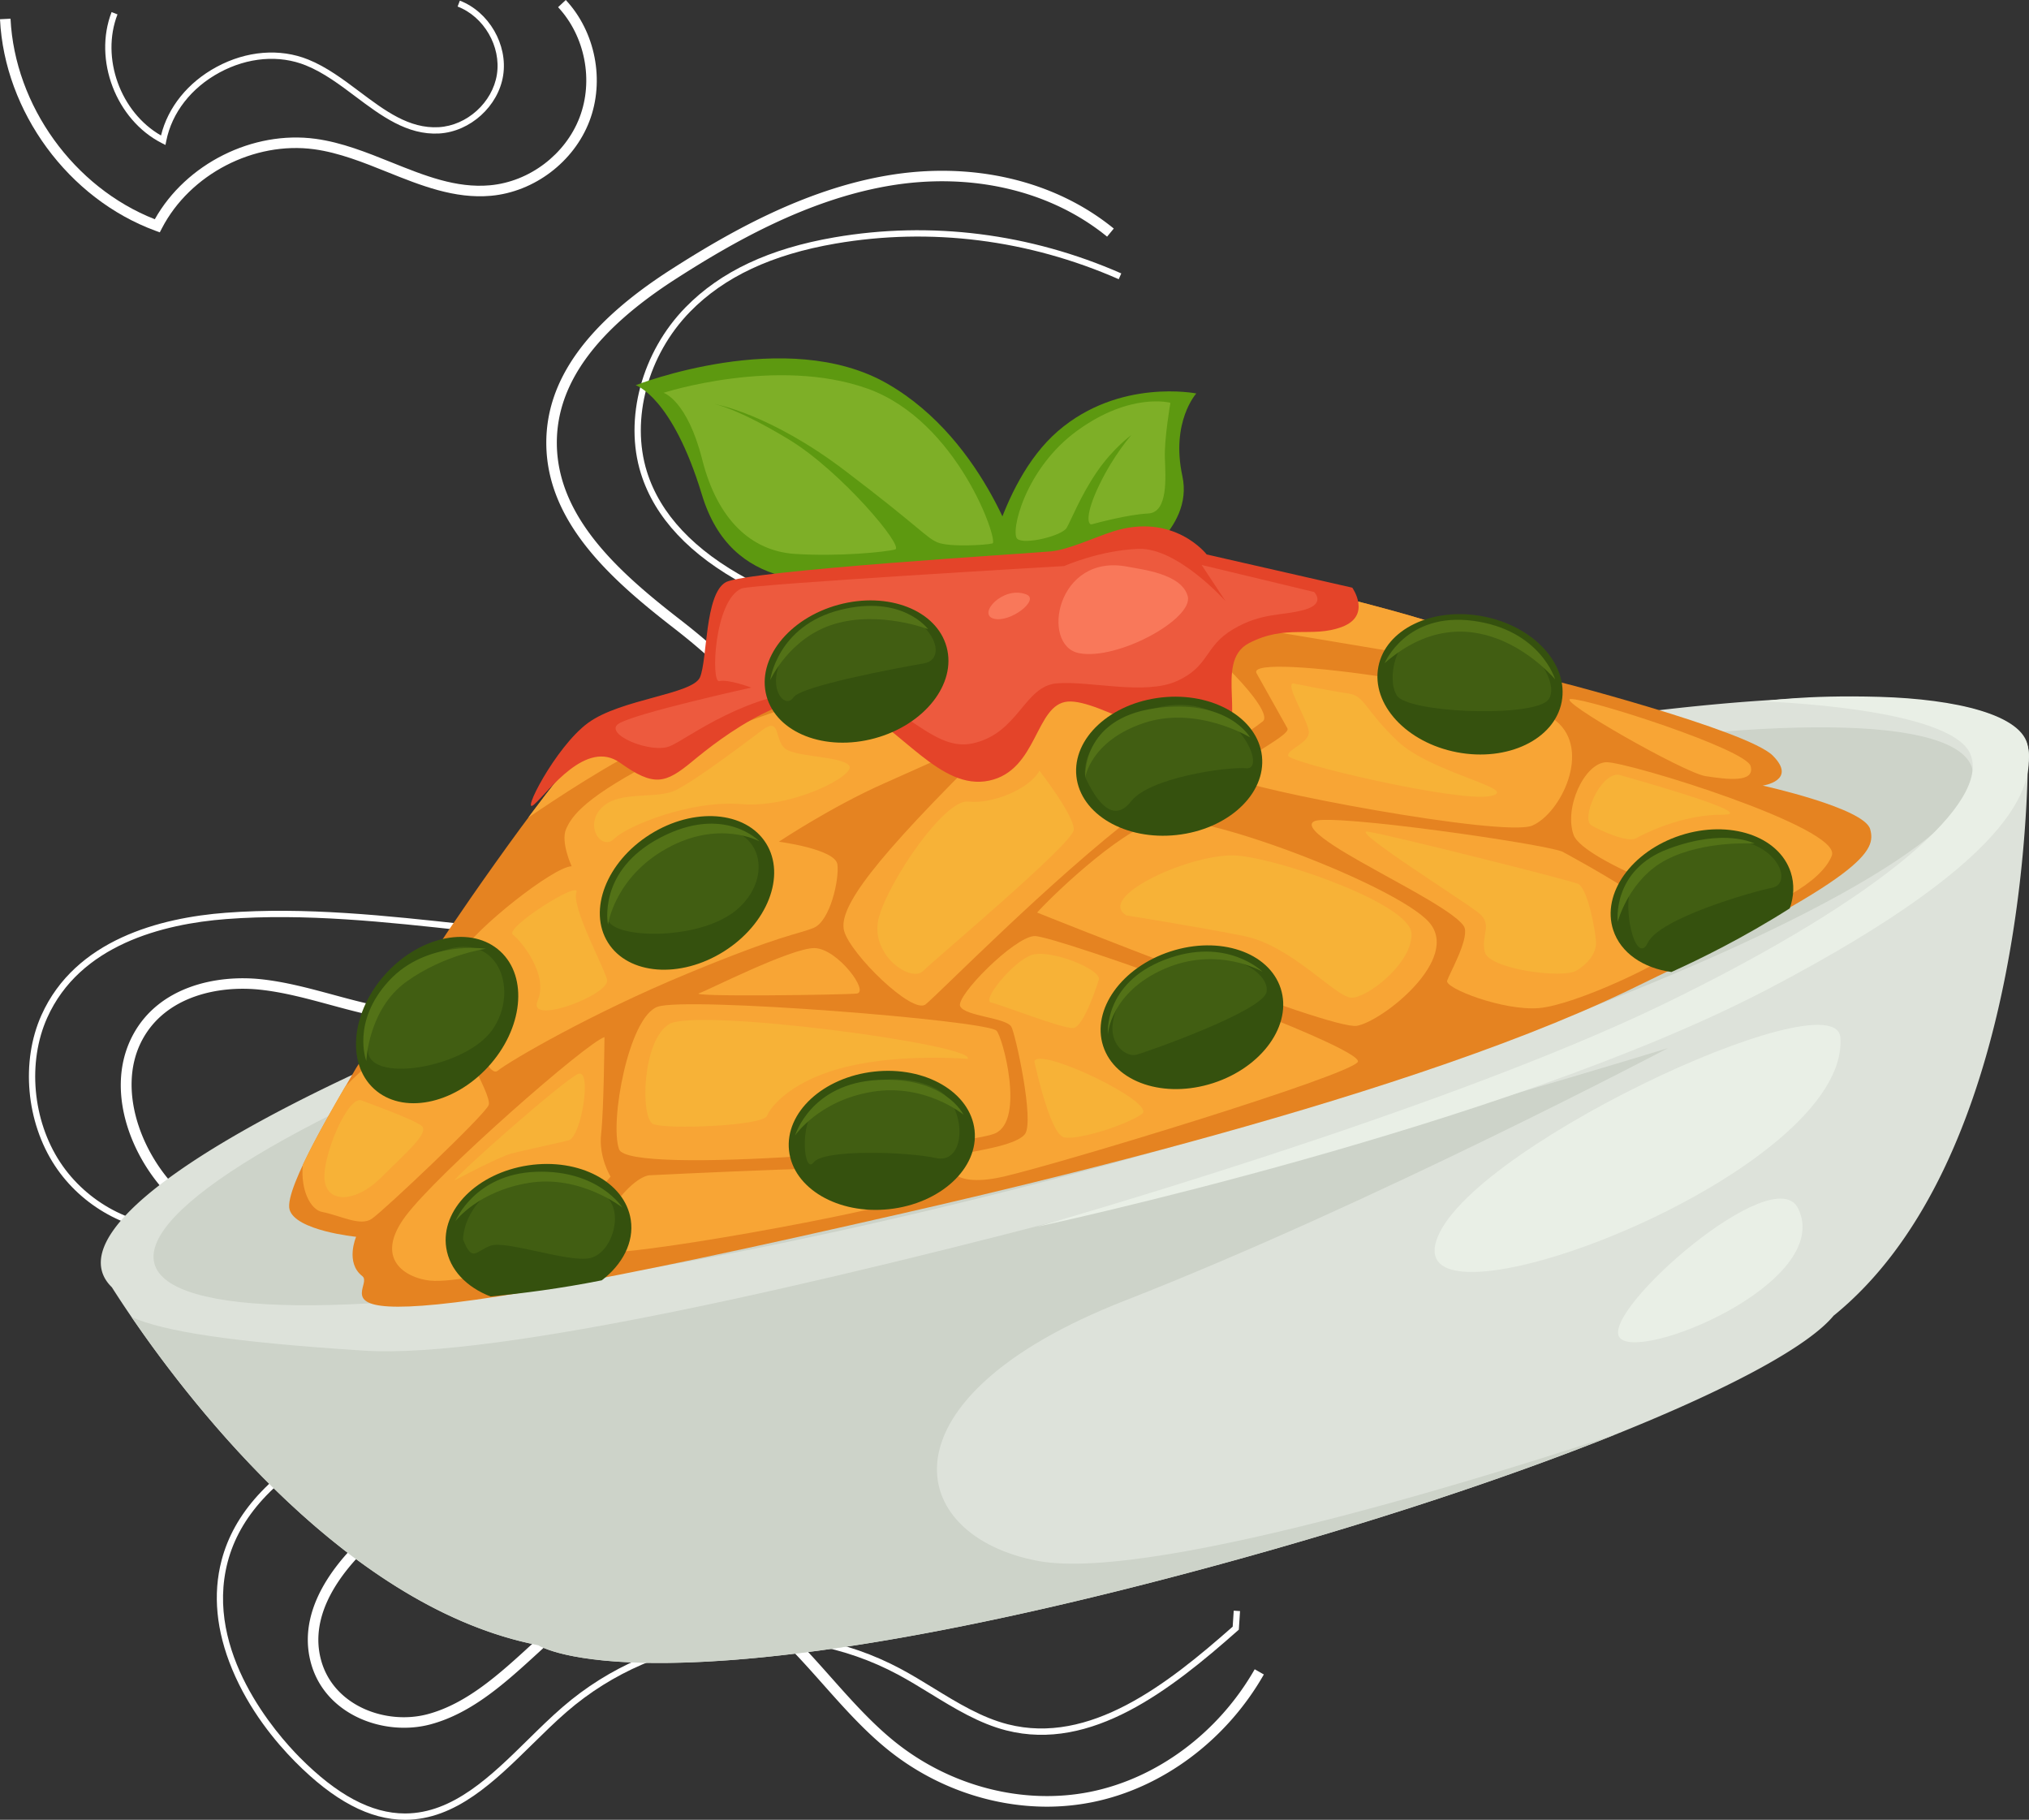 <?xml version="1.0" encoding="UTF-8"?> <svg xmlns="http://www.w3.org/2000/svg" id="_Layer_" data-name="&lt;Layer&gt;" viewBox="0 0 2633.64 2361.56"><rect x="0" y="0" width="2633.64" height="2361.56" fill="#333333" stroke="none"/><defs><style>.cls-1{fill:#fff}.cls-2{fill:#5d9910}.cls-4{fill:#cdd3c9}.cls-6{fill:#f8a535}.cls-7{fill:#35510e}.cls-8{fill:#e9efe6}.cls-11{fill:#f9785a}.cls-12{fill:#415e12}.cls-13{fill:#537217}.cls-14{fill:#f7b237}.cls-15{fill:#7eaf27}</style></defs><path class="cls-1" d="M1359.09 2344.56c-73 0-147-25.9-206.33-73.67-31-24.95-58.14-55.52-84.41-85.07-16.13-18.15-32.8-36.91-50.1-54.06-54.88-54.43-108-81-157.79-78.92-56 2.32-105.57 40.74-150.85 81.92q-5.43 4.93-10.88 9.94c-42.14 38.58-85.7 78.47-139.85 93-59.91 16.09-136.55-11.88-155.17-79.16-22-79.59 48.05-150 91.79-184.8 50.2-40 112.68-89.8 112.07-160.23-.84-96.43-114.57-141.91-149.35-153.51-16.69-5.58-34-10.74-50.69-15.74-57.47-17.16-116.89-34.91-166.73-73.4-64.94-50.13-109.38-151.65-68-228.24 33.75-62.4 107.86-78 166-71.86 31.64 3.36 62.89 11.84 93.11 20 27.89 7.57 56.74 15.4 85.4 19 106.63 13.41 212.44-30.19 305.79-68.67 43.56-17.94 88.59-36.5 126.29-67.19 41.24-33.57 67.35-79 71.63-124.59 9.46-100.83-79.22-182.11-146.75-234.47C794.8 753.18 709.91 678.8 709.1 576c-.65-82 52.24-156 161.7-226.16 73.33-47 171.46-103.37 280.26-122 110.42-19 217.81 6.1 294.62 68.76l-8.68 10.5c-73.74-60.15-177.12-84.16-283.66-65.87C1047 259.49 950.43 315 878.18 361.31c-105.18 67.42-156 137.6-155.4 214.53.76 96.73 82.94 168.5 159.9 228.18 70.08 54.34 162.08 139 152 246.56-4.62 49.23-32.55 98-76.61 133.92-39.26 32-85.25 50.91-129.71 69.23-82.77 34.11-175.18 72.18-270.55 72.19a336.41 336.41 0 0 1-42.17-2.6c-29.61-3.72-58.92-11.67-87.27-19.36-29.71-8.06-60.42-16.39-91-19.64-53.71-5.7-122 8.31-152.51 64.76-36.8 68.06 3.53 164 64.29 210.91 47.83 36.94 106 54.32 162.28 71.13 16.82 5 34.22 10.22 51.11 15.86 37 12.37 157.79 60.92 158.7 166.43.67 77.1-64.7 129.19-117.22 171-41.1 32.75-107.07 98.44-87.14 170.45 16.46 59.46 84.87 84 138.44 69.6 50.92-13.69 93.24-52.43 134.16-89.9q5.47-5 10.92-10c47.18-42.92 99.17-83 159.48-85.46 53.81-2.22 110.3 25.65 168 82.87 17.6 17.45 34.42 36.38 50.68 54.68 25.9 29.14 52.69 59.27 82.77 83.51 72.24 58.19 167.15 82.54 253.87 65.12s166.54-76.88 213.39-159.05l11.88 6.78c-48.77 85.56-132 147.5-222.58 165.69a300.23 300.23 0 0 1-58.8 5.86Z"></path><path class="cls-1" d="M525.65 2361.56c-45.76 0-92.42-24.68-142.66-75.43-25.07-25.32-59.59-66.69-81.69-120-20.62-49.73-25.24-97.24-13.7-141.22 16-61 62.49-112.17 142.15-156.39 13.62-7.56 27.72-14.86 41.36-21.92 47-24.34 95.67-49.51 132.65-89.75 46.61-50.73 71-139.17 31.17-199.36-41.11-62.09-127.88-62.39-195.63-35.14-20.62 8.29-41.25 18.57-61.2 28.5-45.71 22.77-93 46.31-144.23 48.22-2 .07-4.07.11-6.1.11-60.75 0-121.66-33.47-156.57-86.51-37.35-56.73-44.35-135.2-17.43-195.27 44-98.16 154.45-126.46 239.36-132.91 102.84-7.81 208.86 3.81 311.39 15 159 17.43 323.34 35.46 474.19-20.66 87.06-32.38 142.68-91.94 148.78-159.34 6.5-71.85-41.53-135-88.64-170.13-34.06-25.4-72.81-43.28-110.29-60.57-20.13-9.29-40.95-18.9-60.91-29.59-72.19-38.68-117.88-87.42-135.8-144.85-22.11-70.8 1.15-157.44 57.95-215.51 45.57-46.6 108.83-76.32 193.39-90.85 124.89-21.46 253.61-5.28 372.22 46.81l-3.3 7.51c-117.14-51.44-244.23-67.43-367.53-46.23-82.8 14.23-144.59 43.18-188.91 88.5-54.72 56-77.22 139.32-56 207.4 17.25 55.3 61.61 102.42 131.83 140 19.75 10.59 40.46 20.14 60.48 29.38 37.86 17.47 77 35.53 111.75 61.44 48.9 36.47 98.72 102.23 91.91 177.45-3.53 39-21.43 74.39-53.2 105.06-33 31.89-73.1 50.9-100.88 61.24-152.68 56.79-318 38.65-477.95 21.12-102.16-11.2-207.8-22.78-309.88-15-82.67 6.33-190.13 33.63-232.47 128.11-25.82 57.61-19.07 132.92 16.79 187.4 34.54 52.47 95.66 85 155.52 82.7 49.47-1.84 95.94-25 140.87-47.35 20.09-10 40.87-20.36 61.8-28.78 70.84-28.49 161.87-27.71 205.53 38.23 42.07 63.54 16.78 156.39-32 209.44-38 41.32-87.25 66.82-134.92 91.49-13.59 7-27.64 14.3-41.15 21.81-77.59 43.08-122.8 92.56-138.19 151.29-30.61 116.72 63.66 223.42 93.28 253.35 48.62 49.11 93.38 73 136.83 73h.38c62.09-.18 111.39-48.65 159.07-95.53 14.62-14.38 29.73-29.24 45-42.43 121.39-105.23 297.87-125.17 439.16-49.61 14.52 7.76 28.9 16.58 42.82 25.11 30.58 18.74 62.19 38.12 96.21 46.75 106 26.87 206.1-51.06 291.76-126.72l1.35-20.74 8.19.53-1.57 24.12-1.27 1.12c-87.51 77.4-190.13 157.63-300.48 129.64-35.22-8.93-67.38-28.64-98.48-47.7-13.81-8.47-28.1-17.23-42.4-24.88-138.31-74-311.08-54.43-429.92 48.58-15 13-30 27.8-44.58 42.08-48.85 48-99.36 97.7-164.8 97.89Z"></path><path class="cls-2" d="M1273.33 771.79s20.08-143.32 99.78-212.27 179.69-48.91 179.69-48.91-33.36 36.65-18.06 107.32-70.39 117.63-70.39 117.63Z"></path><path class="cls-2" d="M1326 733.82s-43.92-161.35-174.54-236.09-326.33 2.16-326.33 2.16 47.33 14.69 85.92 142 153.6 115.75 239.27 112.13 175.68-20.2 175.68-20.2Z"></path><path d="M2632.23 969.18c-32.86-120.75-619.14-66.33-1309.47 121.54S99.43 1528.79 132.29 1649.54c2.09 7.7 6.46 14.67 12.93 21 54.69 86.06 277.56 411.22 553.65 464.49.12.91 149.68 95 879.86-103.69 408.09-111.06 737.13-246 801.32-324l.93-.72c228.63-186.38 249.51-611.8 251.16-714.71a45.23 45.23 0 0 0 .09-22.73Z" style="fill:#dde2da"></path><ellipse class="cls-4" cx="1380.38" cy="1318.74" rx="1222.75" ry="200.94" transform="rotate(-15.22 1380.833 1319.042)"></ellipse><path d="M1102.23 1590.35c139.11-31.49 696.56-154.12 1010.14-304.45s322.59-182.33 315.11-209.83S2288 1019.5 2288 1019.5s45.5-6.48 13-39-286.94-99.16-311.94-104.17-65 0-56-32-397.88-116.23-397.88-116.23-7.48-27.51-38-31-103 33.94-103 33.94-416 12.78-444.51 38.26-22.07 136-22.07 136-114.51 13.44-166 62.91-195.14 259.89-211.15 287.88-18 64-18 64-50.51 31.47-70.53 66.46-93.58 155.45-86.1 183 86.41 35.45 86.41 35.45-14.51 33.5 8 51-141.58 109.43 632-65.65Z" style="fill:#e58321"></path><path class="cls-6" d="M1372.89 804.76c62.51-20 123.79-66.18 124-86.93.1-8-2.63-15.11-6-20.94-33.12 1.28-96.73 34.13-96.73 34.13S1038.63 742 962.44 763.73c-18.58 34.32-16.68 93.6-.57 93.81 20.75.26 348.51-32.81 411.02-52.78ZM1515.89 798.34c24.25 2.26 321.22 51.42 358.71 58.94 25.38 5.09 40.77-11.47 46.31-25.88-55.75-31-285.31-81.85-361.2-98.11-27.71 18.24-63.71 63.19-43.82 65.05ZM1537.88 824.85c-40.42-5.66-104.5-4.06-253.57 142.86s-196.86 210.14-188.63 240.39 88.69 108.8 105.7 95.31S1364 1141 1479 1053.56s143-103.92 160.06-117.41-79.68-108.29-101.18-111.3Z"></path><path class="cls-6" d="M742 1124.16c-23.51.49-125.55 81.44-143.56 112.93s30.41 166 47.41 152.52 121.54-74.44 246.32-126.12 142.77-50.67 164-59.41 33.29-62.23 30.8-82.23-76-29.54-76-29.54 67.52-45 136-75.43 100-44.94 115.78-52.18-19.71-83.26-46.2-93.78-255.22 60.62-356.49 111.81-118 76.44-125.3 93.18 7.24 48.25 7.24 48.25ZM1346.19 1184.24c13.51-15.49 104.3-105.19 156.56-119.42s309.45 84.17 351.92 131.69-59.57 128.47-93.32 134.7-415.16-146.97-415.16-146.97ZM1630.85 873.4c-13.73-28.76 343.48 24.68 389.21 62.45s5.93 119.51-31.07 135.49-376.47-48.21-389.21-62.46 77-53.46 71.28-63.71-40.21-71.77-40.21-71.77ZM2038.82 907.12c-20.15.41 147.2 95.82 175 100.09s64.49 9 58.5-13-210-87.58-233.5-87.09ZM2084.78 989.14c-28.47 1.34-54.78 59.22-42.3 94.22s192.94 101.11 221.94 99.12 99.52-36 113.29-72.19S2111 987.9 2084.78 989.14Z"></path><path class="cls-6" d="M2027.72 1105.11c-26.5-10.52-297-49.16-321-39.68s62 54 86.46 68 103.47 54.55 108 71-19.53 58.49-22.79 68.24 72.73 39.29 119 35.56 169.53-60.9 189.79-84.14-159.46-118.98-159.46-118.98ZM1293.36 1337.46c-15.49-13.51-402-44.22-439.73-31s-62.57 150-50.09 185 448-3.76 487.75-20.49 9.81-126.76 2.07-133.51Z"></path><path class="cls-6" d="M1312.61 1332.22c-7.9-11.87-59.74-13.29-66.23-26.29s70-90 96.29-91.19 432.42 145.22 419.66 163.47-381.06 130.29-458.82 148.5-80-22.55-60.74-27.79 73.76-11.21 87.27-26.7-12.43-132.5-17.43-140ZM907.89 1288.75c-19.25 5.24 186.75 2.35 204 .61s-24.72-58.26-54.47-59-141.28 56.14-149.53 58.39ZM1257.62 848c25.5-4 118.51-20.44 152.77-35.67s-77.79 83.21-99.05 91.94-53.72-56.27-53.72-56.27ZM761.57 968.18C744 985 715.86 1020.46 685.68 1061c34.66-23.41 107.49-72.29 168.39-100.28 48.42-22.26 51.18-39.9 37.49-49.22-38.04 8.06-96.95 24.95-129.99 56.68ZM418 1572.73c25 5 49.49 19 64.49 9s146.57-134.42 151.83-147.67-53.44-109.53-53.44-109.53c-10.77-10.33-77.37 27.89-132.87 85.71-16.13 27.67-39.19 67.76-55 101.51-3.01 33.6 10.39 58.05 24.99 60.98ZM784.61 1345.93c-22 6-217.59 177.38-258.62 232.86s1 79.5 31.46 83 108.26-14.69 129.51-23.43 105.56-111.44 105.56-111.44-15.74-25.26-12.22-55.75 4.31-125.24 4.31-125.24ZM842.27 1525.21c-31 5.48-80.55 84-67.8 98.21s384-54.29 401-67.78 27-31 13-39-346.2 8.57-346.2 8.57Z"></path><path class="cls-7" d="M2027.07 910.79c-9.31 48.7-70.13 78-135.84 65.45S1779.79 914 1789.1 865.3s70.13-78 135.84-65.44 111.44 62.22 102.13 110.93ZM1265 1466.7c5.39 49.29-44.15 95.15-110.66 102.43s-124.8-26.79-130.19-76.08 44.15-95.16 110.66-102.43 124.75 26.79 130.19 76.08ZM1662.33 1282.67c15.32 47.16-23.85 102.15-87.48 122.82s-127.63-.81-142.95-48 23.84-102.15 87.47-122.82 127.63.84 142.96 48ZM994.27 1094.27c26.39 42 1.87 104.88-54.77 140.49s-124 30.44-150.35-11.54-1.86-104.88 54.78-140.49 123.95-30.44 150.34 11.54Z"></path><ellipse class="cls-7" cx="567.38" cy="1323.82" rx="121.14" ry="89.79" transform="rotate(-47.42 567.324 1323.764)"></ellipse><path class="cls-7" d="M2169.54 1261.38c36.3-16.4 93.81-44.58 153.56-82.56 5.43-15.47 6.25-31.54 1.3-46.79-15.32-47.17-79.33-68.64-143-48s-102.8 75.65-87.48 122.82c9.77 29.98 39.17 49.52 75.62 54.53ZM636.76 1682.49c39.92-3.87 91.21-10.35 144.35-21 26.88-20.6 42.06-49.3 37.65-78.47-7.4-49-67-80.69-133.18-70.7s-113.79 57.83-106.38 106.86c4.33 28.73 26.62 51.39 57.56 63.31Z"></path><path class="cls-4" d="M1459.67 1688c323.06-126.33 705.41-327.87 705.41-327.87S815.63 1774.69 472.9 1752.76c-177.78-11.38-260.9-25.47-302.11-43.58 81.41 119 283.91 378.69 528.08 425.8.12.91 149.68 95 879.86-103.69 198.67-54.06 378.59-113.8 518.36-169.86-103.82 34.52-593.9 193.15-749.35 164.29-174.23-32.34-211.13-211.36 111.93-337.72Z"></path><path class="cls-8" d="M1345 1592.23s608.56-130.17 949.9-308.73 343.29-272.56 337.36-314.32-94.17-62-192.41-64.85-152 5.92-152 5.92 244.24 7.38 269.71 68.39-106.85 182.69-396.42 323.53S1345 1592.23 1345 1592.23ZM2388.83 1346.54c-5.51-80.48-505.07 152.23-526.13 270.22s538.04-96.21 526.13-270.22ZM2334 1568.26c-31.17-64.08-253.81 131.11-232.33 166.62s279.24-70.1 232.33-166.62Z"></path><path d="M1444 689.88c-22.89 7.36-56.68 23.31-79.68 25.63s-395 24.78-422.35 40.1-23.72 101-33.4 123.32-102.68 27.94-145.36 59.25-88.73 122.62-69.72 105.63 67.38-85.3 111.36-53.94 58.65 27.36 94-2 136.05-107.93 204-75.22 117.61 113.72 180.95 100.42 59.72-99 102.05-102.61 145.29 70.75 192 54.11-5-105 43.4-130 81-6.29 120.34-20.93 13.69-51 13.69-51l-189-43.1s-42.56-55.28-122.28-29.66Z" style="fill:#e44429"></path><path d="M962.44 763.73c-35.71 15.53-39.83 123.2-28.83 120.21s41.66 8.35 41.66 8.35-152.35 33.59-172.35 46.91 42.31 39.69 67 29 99-70.28 196.7-73.23 136.79 82.91 196.21 69.69 66.45-74.22 108.79-77.86 114.65 16.06 156.66-3.25 35-45 72.37-67 62.34-17 91.68-25 13.35-23.32 13.35-23.32l-146-35.07 30.97 46.84s-62.29-69.7-113-67.73-96.34 22.29-96.34 22.29-406.11 23.62-418.87 29.17Z" style="fill:#ed5a3e"></path><ellipse class="cls-7" cx="1111.86" cy="871.37" rx="121.14" ry="89.79" transform="rotate(-15.22 1112.193 871.572)"></ellipse><path class="cls-7" d="M1638 981.16c5.39 49.29-44.15 95.15-110.66 102.43s-124.79-26.79-130.18-76.08 44.15-95.16 110.65-102.43 124.76 26.79 130.19 76.08Z"></path><path class="cls-11" d="M1464.35 735.56c-93.24-18.7-114.06 101.94-64.06 112s149.35-44.58 141.37-73.92-60.66-34.74-77.31-38.08ZM1332.33 771.49c-30.18-12-64 25.3-42.68 31.31s60.35-24.3 42.68-31.31Z"></path><path class="cls-12" d="M1009.78 867.15c-9.59 31.82 10.31 52.33 20.15 37.84s129.68-37.26 169.19-44.07.54-84.84-88.13-70.55S1015 850 1009.78 867.15ZM1408.7 1008.69c14.48 31.51 36.3 61 59.65 31S1590 994.79 1618.2 997s-16.94-105.67-119.62-77.73-89.88 89.42-89.88 89.42ZM1845 817.1c-33.07 9.52-45.7 63.64-31.88 85.48S1976.4 931 2006.41 911s-37.27-129.67-161.41-93.9ZM2121.28 1137.74c-19.52 36.82 2.44 117.5 17.46 85.84s133.69-65.93 161.7-71.58 6-64.66-66.3-62.7-112.86 48.44-112.86 48.44ZM1501.4 1255.24c-32 12.17-53 44-57 72.63s18 44.34 30.81 40.85 163.79-56.41 168.79-81.41-51.58-66.69-142.6-32.07ZM1059 1438.66c-21.64 18.56-15.72 87-2.71 69.66s122.34-13.6 158-5.58 40-48.31 16.38-77.32-107.83-41.56-171.67 13.24ZM788.78 1191.19c.56 26.87 116.82 31.23 166.67-9.91s35.89-114.15-40.94-107-126.87 62.08-125.73 116.91ZM478 1366.35c6.2 39.19 127.15 18.57 161.18-30.08s9.9-122.82-56.11-104.86-112.43 88.28-105.07 134.94ZM601.06 1608.58c12.15 30.17 16 15.34 35.66 8s100.49 21.88 128.49 16.23 44-55.31 24.21-77.48-78-47.71-133.65-20.74-54.71 73.99-54.71 73.99Z"></path><path class="cls-13" d="M1438 1342.41s-6.22-66.25 74-97 126.86 15.69 126.86 15.69-58.1-34.4-128-3.57-72.86 84.88-72.86 84.88ZM1032 1473.56s20-67.49 107.41-72.06 111.23 45.06 111.23 45.06-49.61-41.16-118.86-29.69-99.78 56.69-99.78 56.69ZM591.12 1584.7s24.65-61.36 105.15-64.07 111.6 46.44 111.6 46.44-54.47-42.78-121-32.07-95.75 49.7-95.75 49.7ZM2099.79 1196.27s-8-67.26 65.8-94.72 111.88-6.81 111.88-6.81-64.75-4.54-114 20.69-63.68 80.84-63.68 80.84ZM1797.23 860.61s27.66-66.61 115-54.94 106.33 75.94 106.33 75.94-103.15-124.06-221.33-21ZM1408.7 1008.69s-5.38-75.83 89.88-89.45 124 37.65 124 37.65-69-41.78-138-18.57-75.88 70.37-75.88 70.37ZM789.19 1199.94s-14.58-69.88 68.19-113.09 128.37 5 128.37 5-52.11-28.66-120.13 9.06-76.43 99.03-76.43 99.03ZM999.73 882.68s8.92-70.37 90.43-91.07 114.6 24.93 114.6 24.93-62.73-24.28-121.49-6.81-83.54 72.95-83.54 72.95ZM475.48 1376.89s-19.72-50.76 29.3-104 126-41.68 126-41.68-54.12 7.34-103.52 42.94-51.78 102.74-51.78 102.74Z"></path><path class="cls-14" d="M1349.29 1000.24c-14 24.5-62 43.47-92.52 40s-102.3 101.7-115.83 149.69 41.2 86.27 57.46 70 194.34-165.15 195.35-183.14-44.46-76.55-44.46-76.55ZM1678.84 886.92c-11.75.25 19 48 20 62.51s-26.51 22-27 31 220.46 61.11 262.47 52.64-76-29.54-119.71-70.82-42.77-59.25-64.27-62.25-71.49-13.08-71.49-13.08ZM1462.44 1188.05c-42-24 86.79-82.7 144.28-77.67s224 63.12 225.44 101.12-57 83.47-77.79 83.2-77.46-67.54-139.95-80.07-151.98-26.58-151.98-26.58ZM1256.09 1374.19c12.76-18.25-352-66.69-387.47-45.21s-37.56 122.48-20.82 129.73 142.5 2.58 147.76-10.67 34.27-47.73 106.53-64.44 154-9.41 154-9.41ZM748.22 1157.92c5.49-16.45-93.78 46.2-82.53 54.95s46.72 52.28 32.2 85.77 95.25-8.2 90-27.45-46.18-93.78-39.67-113.27ZM780.52 1048.69c-22.5 23.45.47 56 16.73 39.75s98.53-50.44 165-44.91 149.27-37.67 140-49.92-68-11-82.74-21.79-5.73-42.76-30.24-24.27-85.78 64.7-111.79 77.69-73.94-.54-96.96 23.45ZM590 1531.82c6-10.49 141.82-130.17 160.32-138.16s4.46 81.5-12.05 86-58.5 13-75 17.46-73.27 34.7-73.27 34.7ZM470.33 1428.51c-17.5-10-51.79 70.22-49.06 102s40.74 30.27 73.25-2.21 63.78-58.71 52.54-67.47-76.73-32.32-76.73-32.32ZM1426.14 1271.78c5.26-13.25-64.48-41.54-88.48-32s-63.78 58.72-51.28 61.22 92 34 106.48 33.06 33.28-62.28 33.28-62.28ZM1342.59 1377.23c6.51-19.49 159.46 54.09 139.71 68.33s-82.27 34.2-101 30.44-38.71-98.77-38.71-98.77ZM1775.49 1079.22c-25.48-4.13 125 90.06 143.94 105.57s2 29 8 51 101 34.55 118.73 23.81 25.77-24.73 25.52-36.48-10.46-71-23.7-76.26-238.5-62.12-272.49-67.64ZM2101 1005.4c-24.25-2.27-49.28 57.72-35.28 65.73s47.48 22.52 57.73 16.78 59.52-31 112.77-30.69S2101 1005.4 2101 1005.4Z"></path><path class="cls-15" d="M861.31 509.74s30.62 9.39 50.2 86.78S974.82 715.17 1032 718.83s117.5-2.44 129.87-5.81-70.62-101.91-137.87-142.69-96.73-46.05-96.73-46.05 71.12 11.66 169.83 86.71 104.9 86.68 119.9 92.94 63 3.53 71.25 1.29-44.79-159.15-162.52-201-264.42 5.52-264.42 5.52ZM1519.17 522.72s-51.12-14.15-120.27 35.68-87.82 133.2-78.32 141 58-4 64-14.47 18.15-41.86 39.29-72.72 44.65-47.6 44.65-47.6-22.64 25.32-41.52 64.39-15.16 52.87-9.66 51.37 46.76-12.72 73-14 22.52-47.37 21.66-72.28 7.17-71.37 7.17-71.37Z"></path><path class="cls-1" d="m207.41 301.53-5.66-2.08C88.87 258 5.9 145.07 0 24.94l13.66-.67c5.55 112.83 82.23 219 187.28 260.24C241.25 212.65 328 169 409.76 180.17c34 4.65 66.52 17.73 98 30.38 43.42 17.44 84.44 33.91 128.37 29.89 51.16-4.68 97.83-40.07 116.16-88.05S759.41 46.91 724.4 9.32l10-9.32c38.48 41.32 50.81 104.52 30.66 157.27s-71.45 91.64-127.68 96.8c-47.22 4.32-91.7-13.55-134.72-30.83-30.66-12.34-62.46-25.09-94.75-29.52-78.24-10.72-161.38 32.37-197.73 102.46Z"></path><path class="cls-1" d="m214.76 188.12-4.83-2.45c-59.25-30.15-89.05-108-65.08-170l7.65 3c-21.88 56.55 3.93 127.2 56.5 157.15 9-36.73 35-68.93 72.06-88.94 38.81-21 82.2-24.5 119-9.63 23.95 9.66 45.59 25.89 66.51 41.59 33.15 24.88 64.48 48.39 102.94 46.2 36.66-2.08 69.81-32.12 75.47-68.4s-16.76-75-51-88.14l2.9-7.66c37.75 14.48 62.44 57.16 56.21 97.07s-42.74 73-83.11 75.32c-41.48 2.35-75.46-23.16-108.34-47.82C441.14 110 420 94.12 397 84.86c-34.56-14-75.41-10.58-112.07 9.24s-61.84 52.15-69.1 88.71Z"></path></svg> 